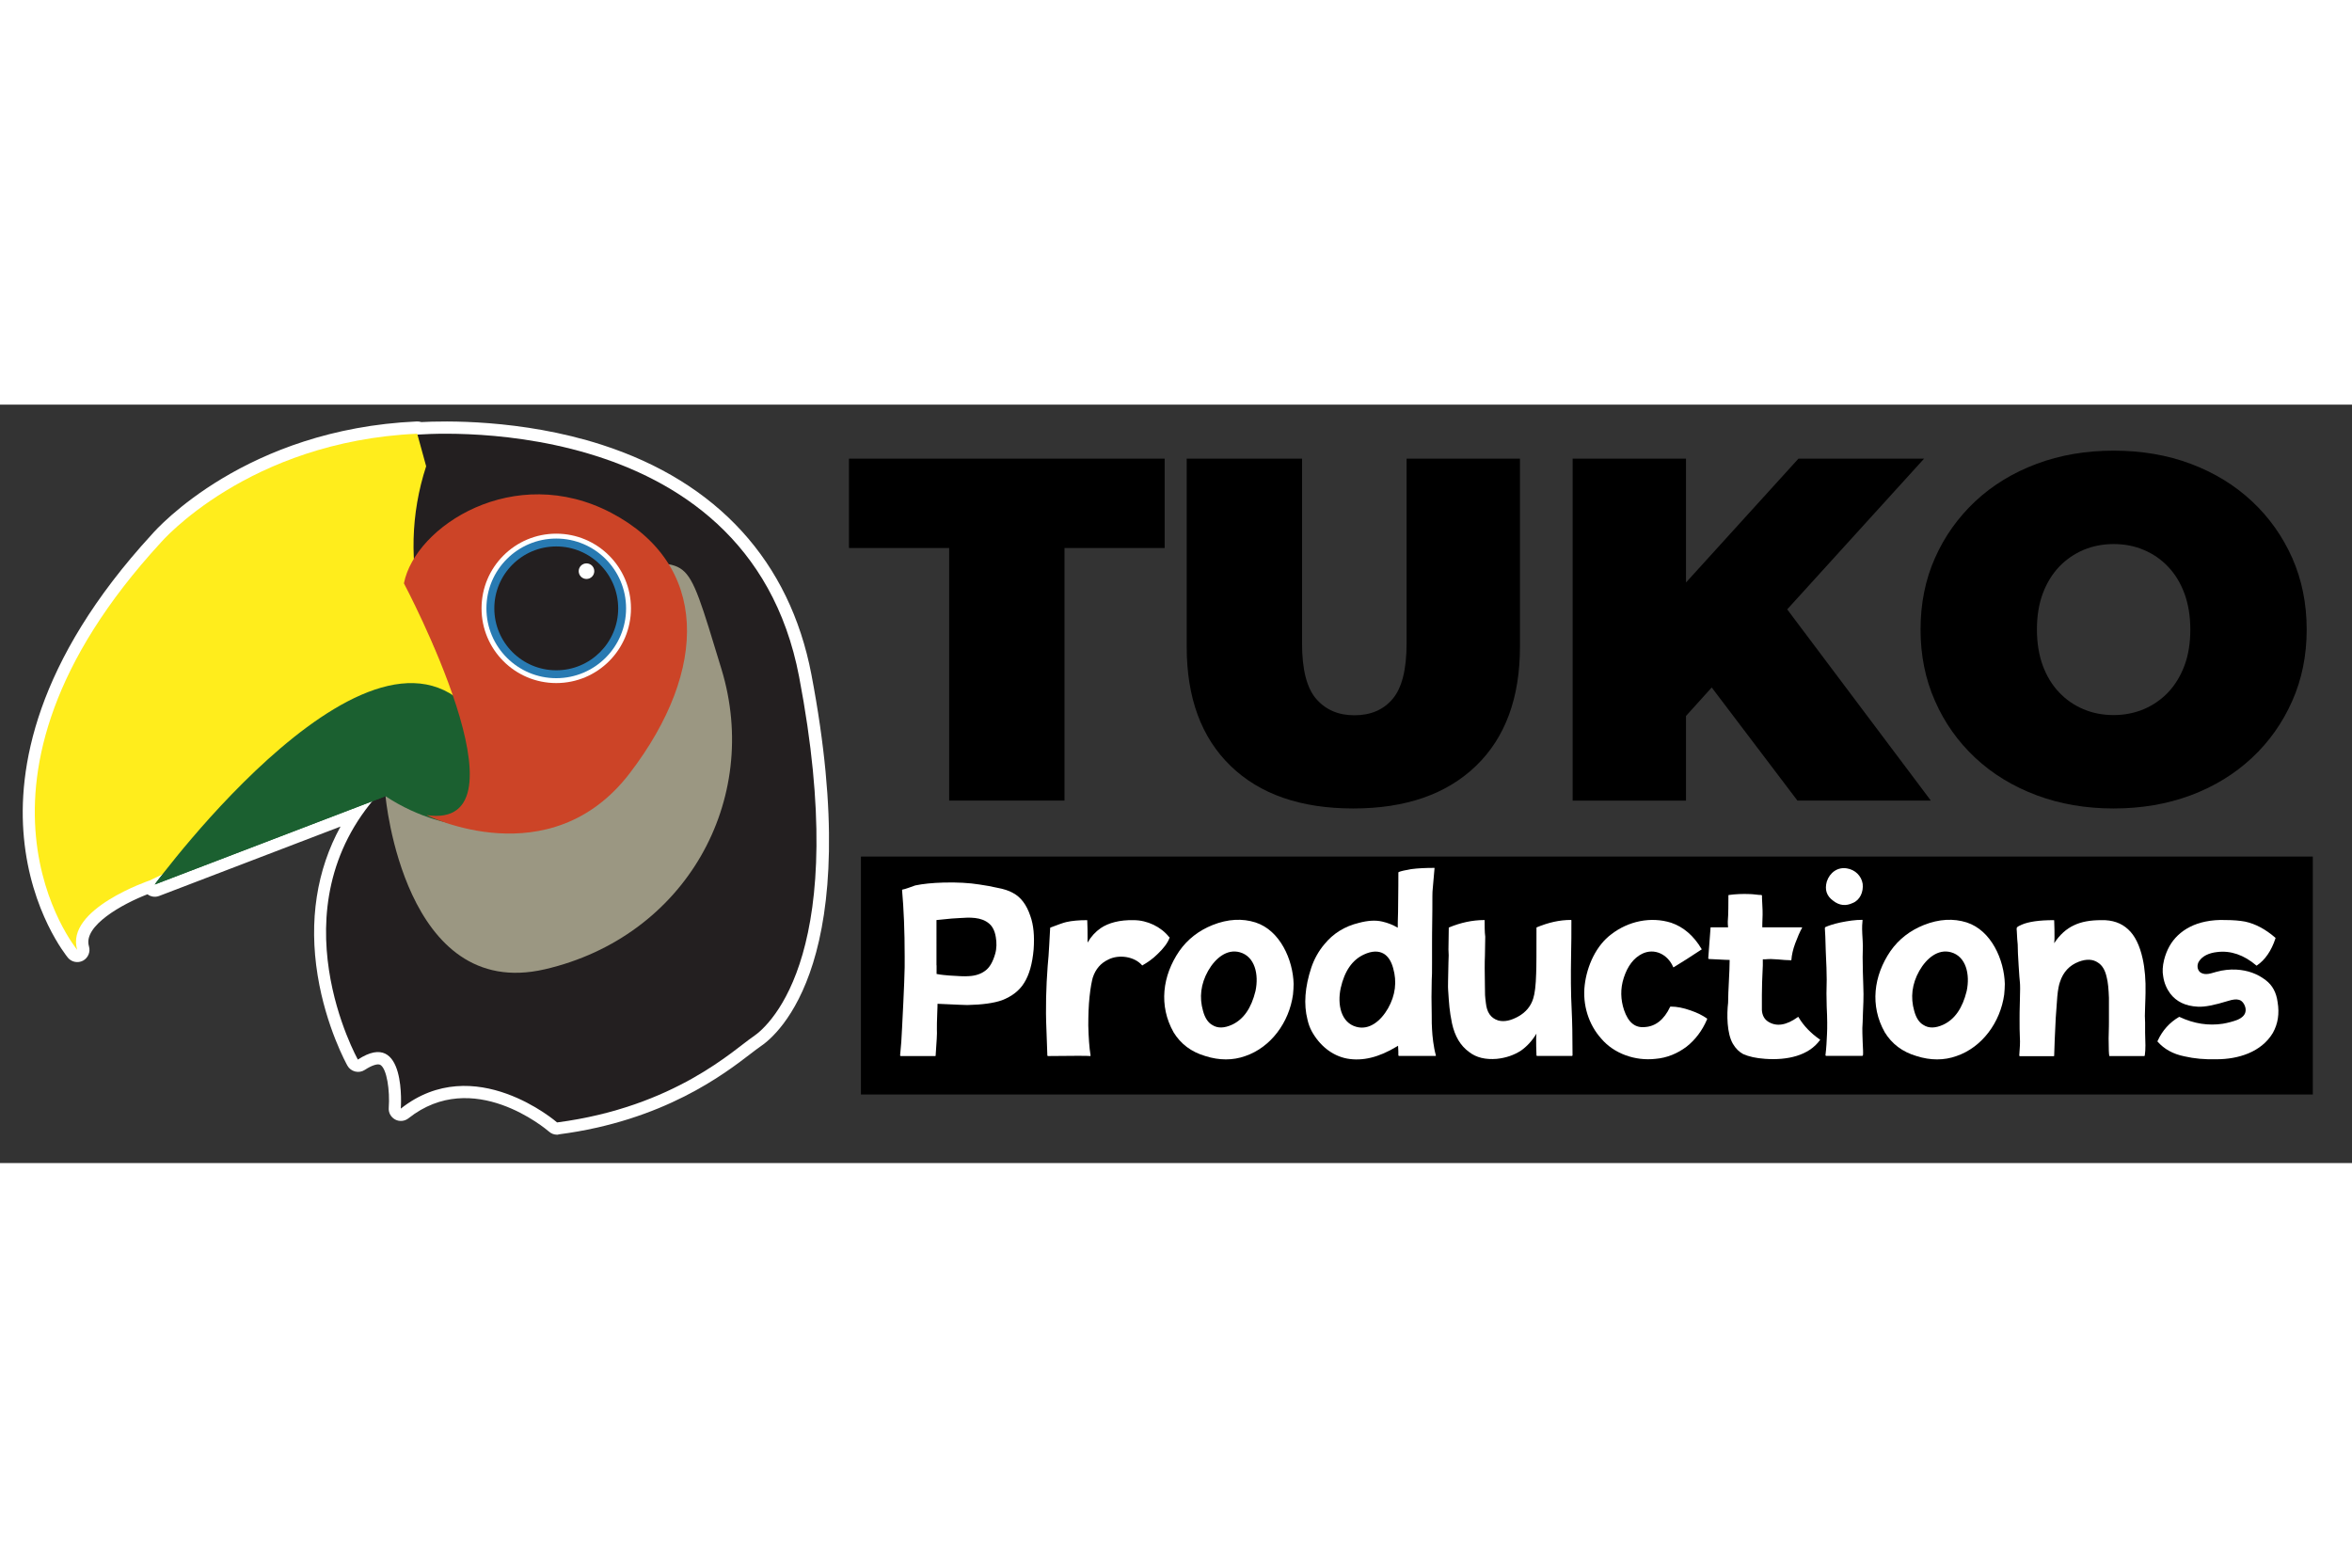 <?xml version="1.0" encoding="utf-8"?>
<!-- Generator: Adobe Illustrator 22.1.0, SVG Export Plug-In . SVG Version: 6.00 Build 0)  -->
<svg xmlns="http://www.w3.org/2000/svg" xmlns:xlink="http://www.w3.org/1999/xlink" version="1.1" x="0px" y="0px" viewBox="0 0 2263.4 730" style="enable-background:new 0 0 2263.4 730;" xml:space="preserve" width="120" height="80">
<rect x="0" y="0" width="2263.4" height="730" fill="#333333" stroke="none"/>
<style type="text/css">
	.st0{fill:#FFFFFF;}
	.st1{fill:#231F20;}
	.st2{fill:#FFED1C;}
	.st3{fill:#1B6030;}
	.st4{fill:#9B9782;}
	.st5{fill:#CC4427;}
	.st6{fill:#287AB2;}
</style>
<g id="Слой_1">
	<g>
		<path class="st0" d="M769.1,261.9C720.7,8.9,422.9,27.3,401.8,28.9l-0.2-0.9c-163.1,7.4-246.7,104.7-246.7,104.7    C-58.4,364.6,74.3,524.8,74.3,524.8C62.5,485.5,144,458,144,458l12.3-5.9c-0.9,1.1-1.6,2.1-2.4,3.1c-1.8,2.2-3.5,4.4-5.1,6.7    l209.5-80.2c-91.3,110.8-14,248.7-14,248.7c47.2-31,41.3,47.2,41.3,47.2c70.8-56,150.4,13.3,150.4,13.3    c113.5-14.7,171-70.8,188.7-82.6C742.5,596.6,819.2,524.3,769.1,261.9z"/>
		<path class="st0" d="M536.1,702.7c-2.8,0-5.6-1-7.7-2.9c-2.9-2.5-73.2-62.1-135.3-12.9c-3.7,2.9-8.7,3.4-12.8,1.2    c-4.1-2.2-6.6-6.6-6.2-11.3c1.2-16.5-1.8-37.6-8.1-41.3c-2.5-1.4-8.2,0.4-14.9,4.8c-2.7,1.8-6.1,2.4-9.3,1.6    c-3.2-0.8-5.9-2.8-7.5-5.7c-0.8-1.5-20.5-36.9-28.6-86.7c-8.6-52.7-1-101.5,22-143.4l-174.5,66.8c-3.9,1.5-8.1,0.8-11.3-1.6    c-24.1,9.3-62.2,30.4-56.3,50.1c1.6,5.4-0.8,11.1-5.7,13.8c-4.9,2.6-11.1,1.4-14.6-2.9c-1.4-1.8-35.6-43.7-42.3-115.5    c-6.2-65.4,10.2-169,123.2-292c5.3-6.1,90.4-101.2,254.9-108.6c1.5-0.1,3,0.2,4.4,0.6c20.3-1.1,95.8-3.2,173.5,21.8    c111.3,35.9,181,112.3,201.8,221c52.5,274.9-31.8,346.8-49.3,358.4c-2.1,1.4-5.3,3.9-9,6.7c-25.1,19.3-83.7,64.6-184.8,77.7    C537.2,702.7,536.7,702.7,536.1,702.7z M447.1,644.2c37.7,0,72.4,18.3,92.6,34.3c91.6-13.1,145.2-54.5,168.3-72.3    c4.2-3.2,7.5-5.8,10.3-7.6c9.4-6.2,89.9-68.6,39.2-334.4C738.2,163,675.6,94.7,571.6,61.2C490.2,34.9,411.4,40,402.7,40.7    c-1.7,0.1-3.4-0.1-4.9-0.7c-153.4,8.5-233.2,99.4-234,100.3c-0.1,0.1-0.2,0.2-0.3,0.3C78.7,233,38.1,327.7,46.3,414.6    c3.3,34.5,13.5,61.3,22.4,78.9c17.8-27.1,62.1-43.4,70.9-46.5l11.7-5.6c4.4-2.1,9.5-1.2,13,1.9l189.9-72.7    c5-1.9,10.7-0.2,13.8,4.1c3.1,4.3,2.9,10.3-0.5,14.4c-71.1,86.3-32.7,192.1-17.8,225.1c10.6-4.2,20-4,28.1,0.8    c13.3,7.8,17.9,25.9,19.4,41C413.8,647.6,430.7,644.2,447.1,644.2z"/>
	</g>
	<g>
		<path class="st1" d="M400.5,29c0,0,318.4-29.5,368.5,232.9c50.1,262.4-26.5,334.6-44.2,346.4s-75.2,67.8-188.7,82.6    c0,0-79.6-69.3-150.4-13.3c0,0,5.9-78.1-41.3-47.2c0,0-81.1-144.5,20.6-256.5L400.5,29z"/>
		<path class="st2" d="M462.5,307.1l15.5,10.1c-71.3-65.2-97.9-166.1-67.9-257.9L401.5,28c-163.1,7.4-246.7,104.7-246.7,104.7    C-58.4,364.6,74.3,524.8,74.3,524.8C62.5,485.5,144,458,144,458L462.5,307.1z"/>
		<path class="st3" d="M371,376.9c0,0-175.9,16.2-222.1,85L371,376.9z"/>
		<path class="st3" d="M148.9,461.9c0,0,218.5-298.4,313.5-154.8s-63.4,108.2-91.4,69.8"/>
		<path class="st4" d="M371,376.9c0,0,17.7,198,153.3,166.6c135.6-31.4,208.3-163.1,170-288.9s-26.5-93.4-107.1-107.1    s-87.5,257.5-87.5,257.5S434.9,419.2,371,376.9z"/>
		<path class="st5" d="M410.4,395.1c0,0,118.9,59.9,195.6-40.3s75.7-201.5-17.7-250.6S399.5,117,388.7,172    C388.7,172,515.5,410.8,410.4,395.1z"/>
		<circle class="st0" cx="535.3" cy="196.1" r="71.9"/>
		<circle class="st6" cx="535.3" cy="196.1" r="67.2"/>
		<circle class="st1" cx="535.3" cy="196.1" r="59.6"/>
		<circle class="st0" cx="564.4" cy="160.3" r="7.5"/>
	</g>
	<g>
		<path d="M913.4,381.1V138h-96.4V52h303.8V138h-96.4v243.1H913.4z"/>
		<path d="M1302.3,388.7c-50.5,0-89.8-13.6-118-40.9c-28.2-27.3-42.3-65.5-42.3-114.7V52h111v177.8c0,25.1,4.5,42.9,13.6,53.4    c9.1,10.5,21.3,15.8,36.7,15.8c15.7,0,28-5.2,36.9-15.8c8.9-10.5,13.4-28.3,13.4-53.4V52h109.1V233c0,49.2-14.1,87.5-42.3,114.7    C1392.1,375,1352.7,388.7,1302.3,388.7z"/>
		<path d="M1513.4,381.1V52h109.1v329.2H1513.4z M1612.6,310.6l-6.1-121.8L1730.7,52h120.9l-139.2,153.3l-61.6,63L1612.6,310.6z     M1729.7,381.1l-96.9-127.9l72-76.2l153.3,204.1H1729.7z"/>
		<path d="M2034,388.7c-26.7,0-51.3-4.2-74.1-12.7c-22.7-8.5-42.4-20.5-59-36c-16.6-15.5-29.6-33.8-38.8-54.8    c-9.3-21-13.9-43.9-13.9-68.7c0-25.1,4.6-48,13.9-68.9c9.2-20.8,22.2-39,38.8-54.6c16.6-15.5,36.3-27.5,59-36    c22.7-8.5,47.4-12.7,74.1-12.7c27,0,51.7,4.2,74.3,12.7c22.6,8.5,42.2,20.5,58.8,36c16.6,15.5,29.5,33.7,38.8,54.6    c9.2,20.9,13.9,43.8,13.9,68.9c0,24.8-4.6,47.7-13.9,68.7c-9.3,21-22.2,39.3-38.8,54.8c-16.6,15.5-36.2,27.5-58.8,36    C2085.7,384.4,2061,388.7,2034,388.7z M2034,298.8c10.3,0,20-1.9,28.9-5.6c8.9-3.8,16.8-9.2,23.5-16.2c6.7-7.1,12-15.7,15.8-25.9    c3.8-10.2,5.6-21.7,5.6-34.6c0-12.9-1.9-24.4-5.6-34.6c-3.8-10.2-9-18.8-15.8-25.9c-6.7-7.1-14.6-12.5-23.5-16.2    c-8.9-3.8-18.6-5.6-28.9-5.6c-10.3,0-20,1.9-28.9,5.6c-8.9,3.8-16.8,9.2-23.5,16.2c-6.7,7.1-12,15.7-15.8,25.9    c-3.8,10.2-5.6,21.7-5.6,34.6c0,12.9,1.9,24.4,5.6,34.6c3.8,10.2,9,18.8,15.8,25.9c6.7,7.1,14.6,12.5,23.5,16.2    C2014,297,2023.7,298.8,2034,298.8z"/>
	</g>
	<rect x="828.5" y="435" width="1397.2" height="229"/>
	<g>
		<path class="st0" d="M994.7,524.3c-1.2,13.9-4.3,24.7-9.2,32.4c-4.6,7.4-11.7,12.9-21.3,16.6c-8,2.8-19.1,4.3-33.3,4.6    c-0.9,0-10.5-0.3-28.7-1.2c0,0.3,0,3.7-0.3,10.2c-0.3,6.5-0.3,11.1-0.3,14.5c0.3,3.7-0.3,12-1.2,25c0,0.3,0,0.6-0.3,0.6h-33.3    c-0.3,0-0.6-0.3-0.6-0.6c0.9-8.3,1.5-17.3,1.9-26.8c1.8-34.8,2.8-57.6,2.5-68.4c0-24.7-0.9-45.9-2.5-63.8c0-0.3,0-0.3,0.3-0.6    c2.5-0.3,9.6-3.1,12.3-4c7.1-1.5,16.3-2.5,27.7-2.8c12.9-0.3,24.3,0.3,34.2,1.9c5.9,0.9,11.4,1.8,16.9,3.1    c6.5,1.2,11.4,2.8,15.1,4.9c7.7,4,13.3,11.4,16.9,22.2C994.7,500.9,995.6,511.7,994.7,524.3z M901.3,539.7v8.3    c4.6,0.9,8.9,1.2,12.3,1.5c8.6,0.6,14.8,0.9,18.5,0.6c6.8-0.3,12-2.2,16-5.2c4.3-3.1,7.4-8.6,9.6-16.3c1.5-5.2,1.5-10.8,0.6-16    c-0.9-5.9-3.1-10.2-6.2-12.9c-7.7-6.8-19.1-6.2-29-5.5c-2.5,0-9.9,0.6-21.9,1.9v11.1V539.7z"/>
		<path class="st0" d="M1125.6,512.9c-1.8,5.2-5.9,10.5-11.7,16c-4.6,4.6-9.6,8-14.5,10.8c-0.3,0.3-0.3,0.3-0.3,0    c-7.4-8.6-22.5-10.8-32.7-5.5c-7.1,3.4-12,8.9-14.8,17.3c-0.9,3.4-2.2,9.6-3.1,18.5c-0.9,8.3-1.2,17.6-1.2,27.7    c0.3,11.4,0.9,21,2.2,28.7c0,0.3,0,0.6-0.3,0.6c-2.8-0.3-16.3-0.3-40.7,0c-0.3,0-0.6-0.3-0.6-0.6s-0.3-8.9-0.9-25.3    c-0.9-20-0.3-40.4,1.2-60.7c0.6-6.5,1.2-13.3,1.5-20.3c0.6-9.9,0.9-15.4,0.9-16.3c0-0.3,0.3-0.6,0.6-0.6    c7.4-2.8,12.3-4.6,15.1-5.2c5.2-1.2,12-1.8,19.7-1.8c0.3,0,0.3,0,0.3,0.3c0.3,6.5,0.3,11.7,0.3,15.4v5.9    c3.4-5.9,7.7-10.5,12.6-13.9c7.7-5.2,18.5-8,31.7-7.7c13.3,0,26.5,6.5,34.2,16.3C1125.6,512.6,1125.6,512.6,1125.6,512.9z"/>
		<path class="st0" d="M1244.9,557.6c0,3.4-0.3,6.8-0.6,10.2c-3.7,26.8-21.3,50.8-45.9,59.2c-12,4.3-25,4.3-38.5,0    c-13.6-4-23.7-11.7-30.5-22.8c-14.5-25.6-10.8-54.5,5.5-78.3c8-11.4,18.8-19.7,32-25c14.8-5.9,28.7-6.5,41.3-2.5    C1232,506.1,1244.3,534.5,1244.9,557.6z M1193.1,527.1c-12.3-3.4-23.4,5.5-30.5,17.9c-7.1,12.6-8.6,25.6-4.9,38.5    c1.8,6.8,4.9,11.4,8.9,13.6c5.2,3.4,11.7,3.1,19.1-0.3c11.1-5.2,18.5-16,22.5-32.4C1211.6,548.4,1207.6,531.1,1193.1,527.1z"/>
		<path class="st0" d="M1381.4,626.9h-35.1c-0.3,0-0.6-0.3-0.6-0.6c0-2.2,0-5.2-0.3-9.2c-0.3,0-1.2,0.9-1.5,0.9    c-16.9,10.2-32.7,14.2-47.8,11.4c-14.5-2.8-26.5-12.9-33.9-26.5c-1.8-3.4-3.1-7.1-4-11.1c-3.7-14.5-2.5-31.1,3.7-49.9    c2.8-8.3,7.1-16,12.6-22.5c8.3-10.2,19.4-17.3,33.3-20.6c8.3-2.2,15.7-2.8,22.5-1.2c5.2,1.2,10.2,3.1,14.8,5.9    c0-2.2,0-7.1,0.3-15.1c0.3-21.6,0.3-34.2,0.3-37.9v-0.3c0,0,0,0,0.3,0v-0.3c2.2-0.9,6.2-1.8,12-2.8c6.8-0.9,14.2-1.2,22.2-1.2    c0.3,0,0.3,0,0.3,0.3l-1.8,20.6c-0.3,1.8-0.3,8.3-0.3,19.4c-0.3,19.4-0.3,31.1-0.3,34.5v16.6c0,8,0,13.6-0.3,16.6    c-0.3,10.5-0.3,21.9,0,34.2c0,5.2,0,9.9,0.3,13.3c0.3,6.5,1.5,17.3,3.7,25C1382,626.6,1381.7,626.9,1381.4,626.9z M1340.7,542.5    c-1.8-6.8-4.9-11.4-8.9-13.9c-5.2-3.1-11.7-2.8-19.1,0.6c-11.4,5.2-18.8,16-22.5,32.4c-3.4,16,0.3,33.3,15.1,37.3    c12.3,3.4,23.4-5.5,30.5-17.9C1342.9,568.4,1344.4,555.4,1340.7,542.5z"/>
		<path class="st0" d="M1513.3,626.3c0,0.3-0.3,0.6-0.6,0.6h-16.9h-16.6c-0.3,0-0.6-0.3-0.6-0.6c-0.3-6.5-0.3-11.7-0.3-15.4    c0-1.5,0-3.4,0.3-5.5c-4.3,7.1-9.2,12.3-14.8,16.3c-7.1,4.6-14.8,7.1-23.4,8c-10.8,0.9-19.7-1.2-26.5-6.5    c-8.6-6.2-13.9-15.4-16.6-27.7c-2.5-12.3-2.8-18.5-3.7-32c-0.3-2.2,0-11.1,0.3-26.8c0.3-4.6,0.3-8.9,0-12.3    c0-5.2,0.3-17.9,0.3-20.6c0-0.3,0-0.6,0.3-0.6c11.1-4.6,22.5-7.1,33.9-7.1c0.3,0,0.3,0,0.3,0.3c0,4.3,0,11.7,0.6,15.7    c0,4.6-0.3,13.3-0.3,18.2c-0.3,5.9-0.3,16.3,0,30.8c0,6.5,0,7.7,0.9,14.8c0.9,8.6,4.3,14.5,12,16.9c5.9,1.5,12.3,0,19.4-4    c7.1-4,12-9.9,14.2-17.3c1.5-4.6,2.5-12.6,2.8-24c0.3-6.5,0.3-21,0.3-43.8c0-0.3,0-0.6,0.3-0.6c11.1-4.6,21.9-7.1,32.7-7.1    c0.3,0,0.6,0,0.6,0.3c0,11.7,0,23.1-0.3,34.2c-0.3,18.2-0.3,35.7,0.6,52.7C1513,593.3,1513.3,607.8,1513.3,626.3z"/>
		<path class="st0" d="M1642.7,591.8c-4.6,10.8-11.4,19.7-19.7,26.2c-8.6,6.5-18.8,10.8-29.9,11.7c-19.4,2.2-39.8-4.9-52.1-19.4    c-12.3-13.6-18.2-32.7-16-51.5c2.2-18.8,11.1-38.2,25.6-49c16.3-12.6,37.9-17.3,57.6-11.1c11.7,4,21.6,12.3,29.3,25.3    c0.3,0.3,0,0.6-0.3,0.6c-9.9,6.5-18.8,12.3-26.5,16.9c-0.3,0.3-0.6,0-0.6-0.3c-5.2-12-17.9-18.5-29.9-12.6    c-8,4-13.9,11.7-17.6,23.1c-3.4,10.5-3.1,21,0.3,31.1c4,11.7,10.5,17.3,20,16.3c10.2-0.6,18.5-7.1,24.3-19.4    c0.3-0.3,0.3-0.3,0.6-0.3c5.9,0,12,1.2,19.1,3.7c6.5,2.2,11.7,4.9,15.7,7.7C1643,591.2,1643,591.5,1642.7,591.8z"/>
		<path class="st0" d="M1751.5,611.5c-10.8,15.1-31.4,19.7-52.7,18.2c-8.9-0.6-16-2.2-21.3-4.6c-4-2.2-7.1-5.2-9.9-9.9    c-5.9-10.2-5.9-28.4-4.6-39.4c0-11.1,1.5-30.2,1.5-41.3c-4.9,0-16.6-0.9-20-0.9c-0.3-0.3-0.6-0.3-0.6-0.6l2.2-29.3v-0.3    c0-0.3,0-0.3,0.3-0.3h8.3h8.3c-0.3-2.2-0.3-4-0.3-5.5c0.6-6.5,0.6-19.1,0.6-25c0-0.3,0-0.6,0.3-0.6c6.5-0.9,13.3-1.2,20.3-0.9    c3.1,0,8,0.9,11.1,0.9c0.3,0,0.6,0.3,0.6,0.6c0,0.9,0,3.7,0.3,8.3c0.3,4.3,0.3,7.7,0.3,9.9c-0.3,7.4-0.3,11.4-0.3,12.3h37.9    c0.6,0,0.6,0.3,0.3,0.6c-2.2,4-4.3,8.9-6.5,14.8c-2.2,5.9-3.4,11.4-3.7,16c0,0.3-0.3,0.6-0.6,0.3c-7.7,0-16.6-1.8-24.7-0.9h-2.2    v5.9c-0.6,12-0.9,21.6-0.9,28.4v14.5c0.3,5.2,2.5,8.9,5.9,11.1c8,5.2,17.6,3.7,28.7-4.3c0.3-0.3,0.3-0.3,0.6,0    c4.9,8.3,11.7,15.4,20.6,21.6C1751.8,611.2,1751.8,611.2,1751.5,611.5z"/>
		<path class="st0" d="M1792.8,584.7c-0.3,7.4-0.3,12.6-0.6,15.4c0,2.2,0,6.8,0.3,13.2c0.3,6.5,0.6,10.8,0.3,12.9    c-0.3,0.3-0.3,0.6-0.6,0.6h-17.3h-17.6c-0.3,0-0.6-0.3-0.6-0.6c0.9-7.1,1.2-13.9,1.5-20.6c0.3-5.9,0.3-14.5-0.3-26.2    c-0.3-8.3-0.3-16.9,0-25.9c0-6.5-0.3-15.4-0.9-27.1c-0.3-12-0.6-19.4-0.9-22.8l0.3-0.3c0-0.3,0-0.3,0-0.3c3.1-1.5,8-3.1,14.8-4.6    c7.4-1.5,14.2-2.5,20.6-2.5c0.3,0,0.6,0,0.6,0.3c-0.3,2.5-0.6,6.8-0.3,12.6c0.3,5.9,0.6,9.9,0.6,12.3c-0.3,5.9-0.3,14.5,0,25.3    c0.3,10.8,0.6,17.6,0.6,21C1793.4,571.5,1793.1,577.3,1792.8,584.7z M1758,459c2.8-8.6,10.5-14.2,19.4-12.6    c7.7,1.2,13.9,7.1,15.1,14.8c0.9,7.7-2.5,15.7-9.6,18.5c-6.5,3.1-12.9,2.5-18.8-2.2C1757.7,472.9,1755.8,466.7,1758,459z"/>
		<path class="st0" d="M1929.3,557.6c0,3.4-0.3,6.8-0.6,10.2c-3.7,26.8-21.3,50.8-45.9,59.2c-12,4.3-25,4.3-38.5,0    c-13.6-4-23.7-11.7-30.5-22.8c-14.5-25.6-10.8-54.5,5.5-78.3c8-11.4,18.8-19.7,32-25c14.8-5.9,28.7-6.5,41.3-2.5    C1916.4,506.1,1928.7,534.5,1929.3,557.6z M1877.5,527.1c-12.3-3.4-23.4,5.5-30.5,17.9c-7.1,12.6-8.6,25.6-4.9,38.5    c1.8,6.8,4.9,11.4,8.9,13.6c5.2,3.4,11.7,3.1,19.1-0.3c11.1-5.2,18.5-16,22.5-32.4C1896,548.4,1892,531.1,1877.5,527.1z"/>
		<path class="st0" d="M2064.3,579.8c-0.3,6.5-0.3,11.4,0,15.1v9.6c0.3,9.6,0.6,15.7-0.3,21.9c0,0.3-0.3,0.6-0.6,0.6h-33.3    c-0.3,0-0.3-0.3-0.3-0.6c-0.3-0.9-0.6-6.2-0.6-16.3c0.3-10.2,0.3-15.4,0.3-16v-11.1v-12c-0.3-8.3-0.9-15.1-2.2-20    c-1.5-6.8-4.3-11.4-8.3-13.9c-4.9-3.4-11.1-3.7-18.5-0.9c-8.9,3.4-15.1,9.9-18.2,19.7c-0.9,2.5-1.9,7.1-2.5,13.9l-1.5,20.6    c-0.9,15.7-1.2,27.7-1.5,36.1c0,0.3,0,0.6-0.3,0.6h-32.7c-0.3,0-0.6-0.3-0.6-0.6c0.6-7.4,0.9-12.9,0.6-16.9    c-0.3-5.5-0.3-11.7-0.3-18.8c0-2.5,0-8.3,0.3-17.3c0.3-9.2,0.3-15.1,0-17.6c-0.3-1.9-0.6-7.1-1.2-16c-0.6-8.9-0.9-15.7-0.9-20.3    c-0.3-2.2-0.6-6.8-0.9-13.2c-0.3-1.9,0-3.1,0.3-3.4c0.6-0.6,2.2-1.5,4.6-2.5c6.5-2.8,16.6-4.3,30.5-4.3c0.3,0,0.6,0,0.6,0.3    c0.3,6.8,0.3,12,0.3,16c0,1.5,0,3.4-0.3,5.9c5.2-8,11.7-13.9,19.1-17.3c7.1-3.4,15.7-4.9,26.2-4.9c10.8-0.3,19.4,2.8,25.9,8.9    c6.5,5.9,11.1,15.4,13.9,28c2.2,9.9,3.1,21,2.8,33.3C2064.6,568.7,2064.6,573.3,2064.3,579.8z"/>
		<path class="st0" d="M2187.2,604.8c-11.1,18.5-33.3,25.3-54.2,25.3c-11.1,0.3-21.3-0.6-30.8-2.8c-11.1-2.2-19.7-7.1-25.9-14.2    c-0.3-0.3-0.3-0.3,0-0.6c4.6-10.2,11.7-17.9,20.6-23.1h0.3c0-0.3,0-0.3,0.3,0c13.9,6.5,27.7,8.6,41.6,6.5    c5.2-0.9,9.9-2.2,13.9-3.7c5.2-2.2,7.7-5.2,8-8.6c0.6-4-2.5-10.2-6.8-10.8c-2.2-0.6-5.5-0.3-10.2,1.2c-12.9,4-22.5,5.9-29,5.5    c-12-0.6-20.6-4.9-26.5-12.6c-3.4-4.6-5.9-10.2-6.8-16.6c-0.9-4.6-0.6-9.9,0.9-16c2.5-9.6,6.8-17.3,13.2-23.4    c6.8-6.5,15.7-11.1,26.5-13.3c5.9-1.2,12.3-1.8,19.4-1.5c7.7,0,13.9,0.6,18.8,1.5c10.2,2.2,19.7,7.4,29,15.4    c0.3,0.3,0.3,0.3,0.3,0.6c-4,12.3-10.2,21-17.9,26.2c-0.3,0.3-0.3,0.3-0.6,0c-12-10.2-24.7-14.5-37.6-12.9    c-8.3,0.9-14.2,4-17.3,8.6c-2.5,3.4-2.2,8.6,1.2,11.1c4.9,3.1,10.5,0.6,15.1-0.6c6.8-1.9,13.2-2.5,19.4-2.2    c10.8,0.6,20.3,4,28.3,10.2c6.5,4.9,10.2,12,11.4,21C2193.7,586.3,2192.1,596.1,2187.2,604.8z"/>
	</g>
</g>
<g id="Слой_2">
</g>
</svg>
